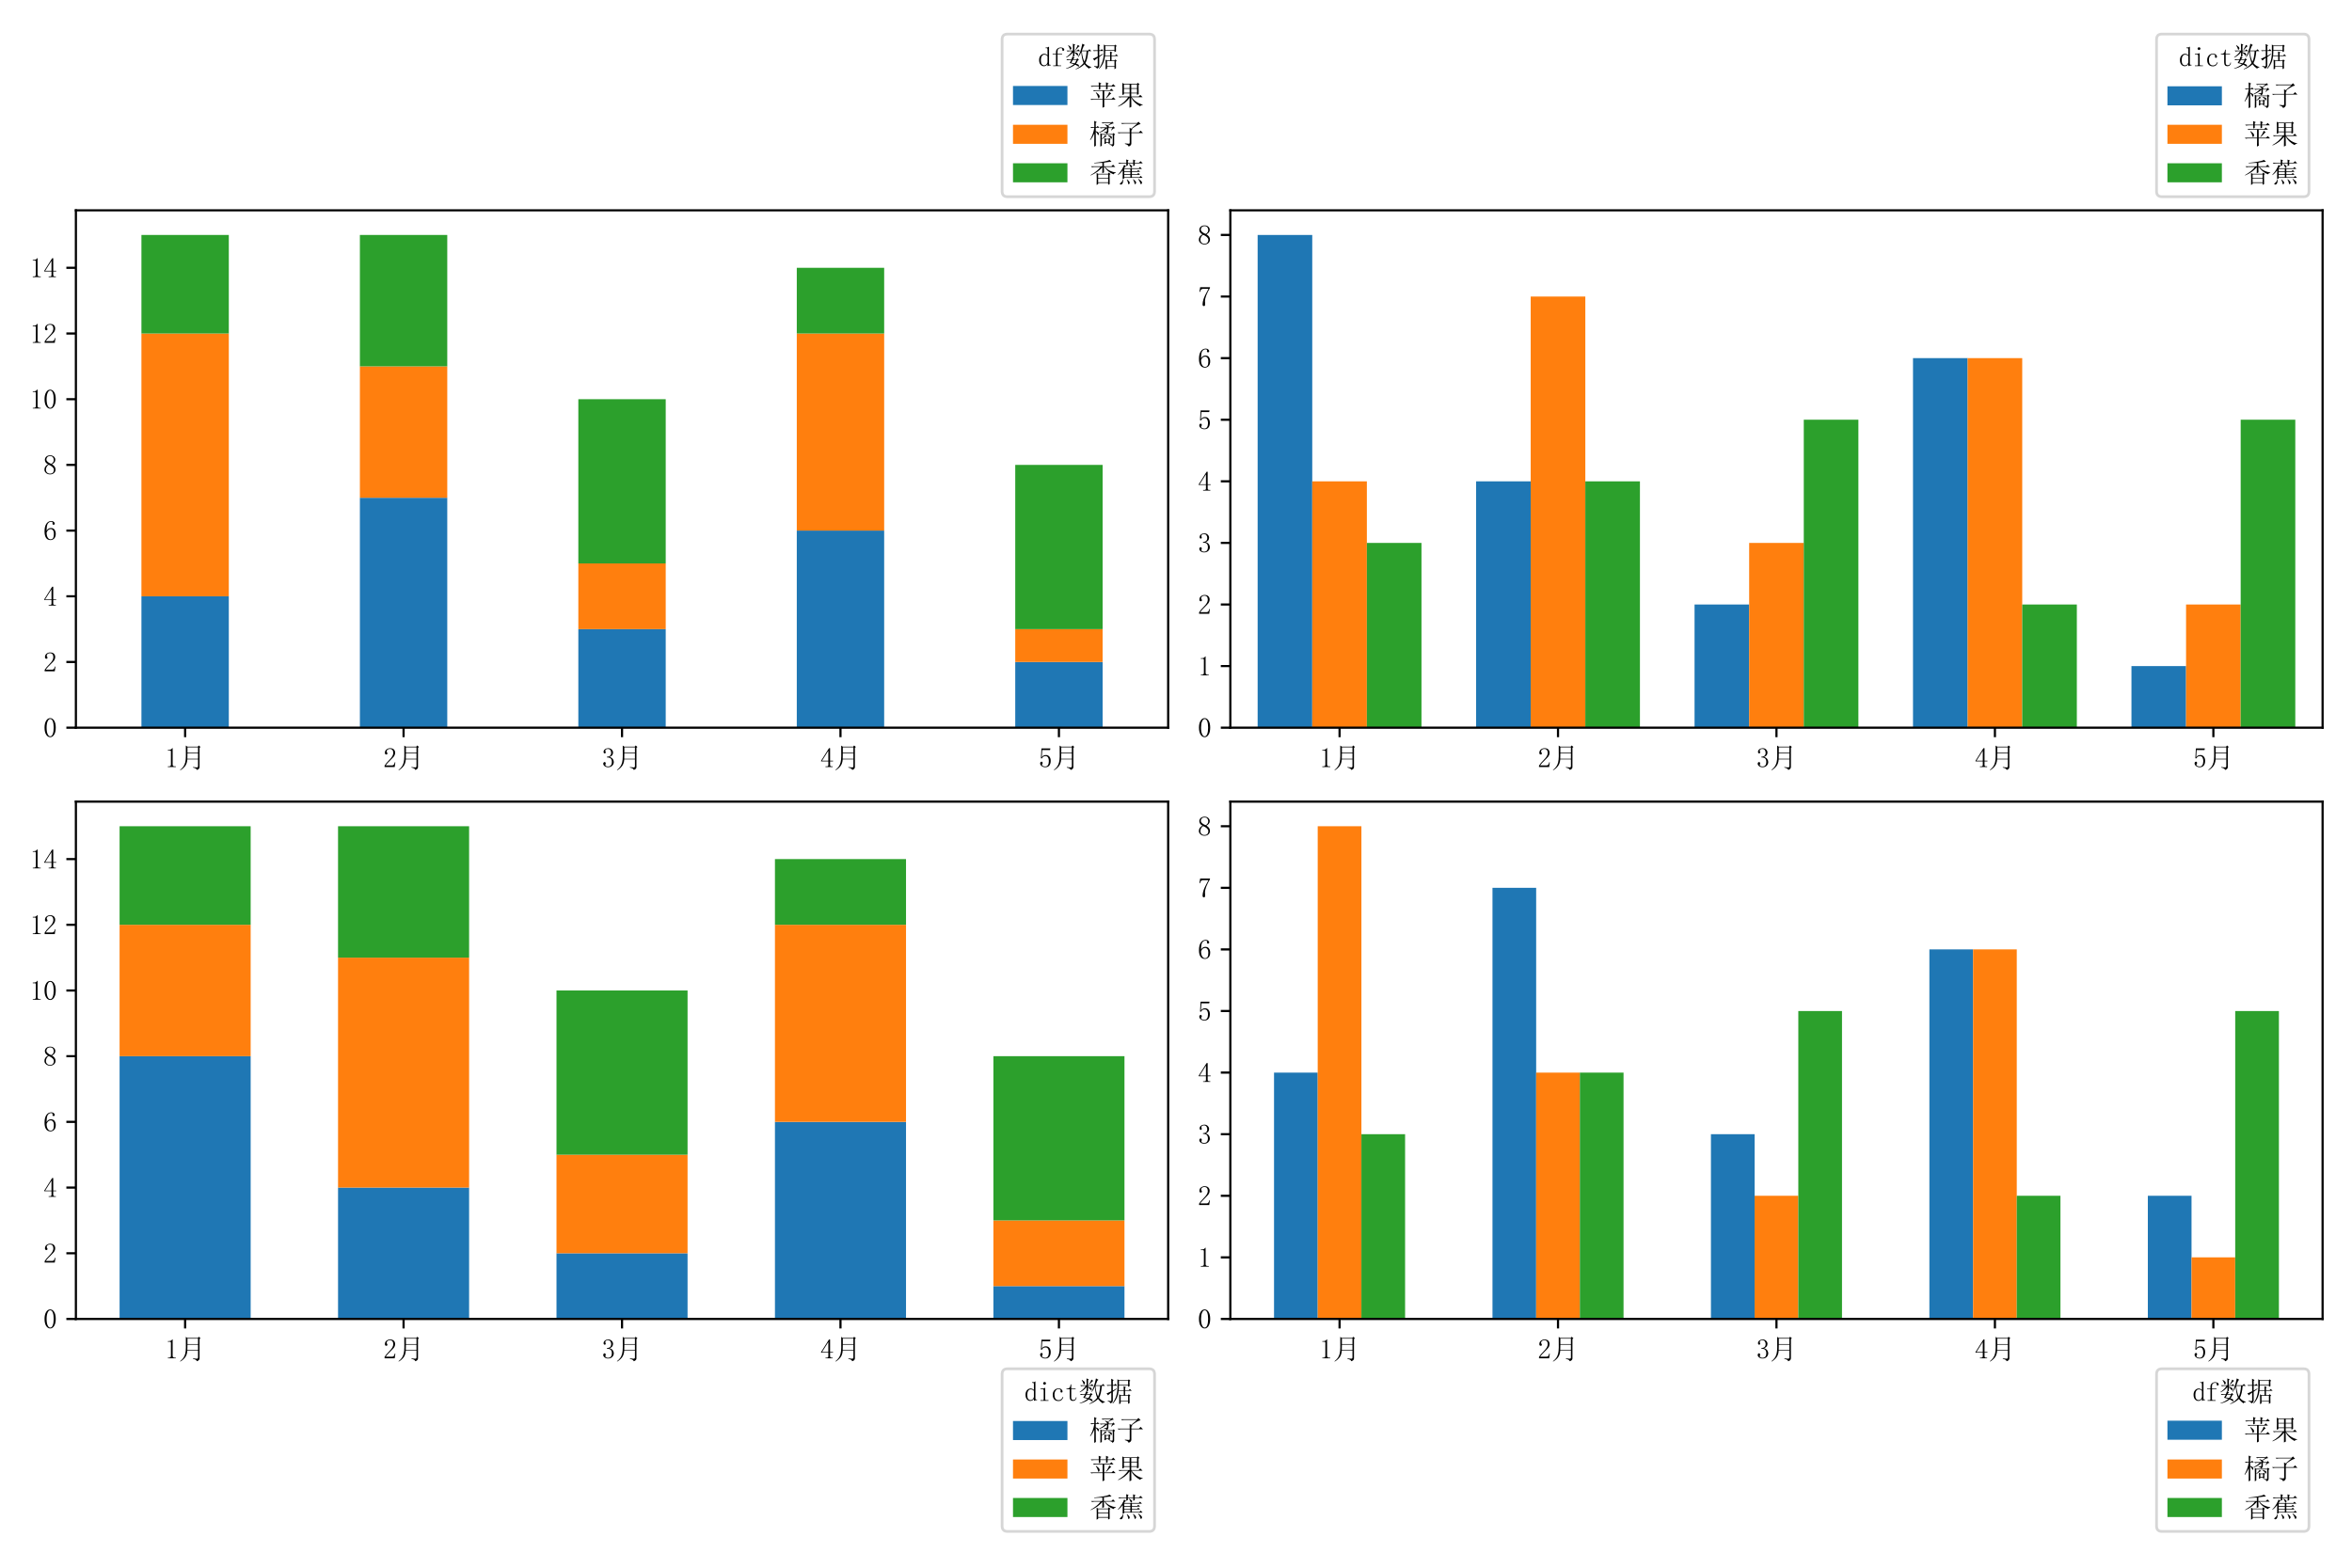 <?xml version="1.0" encoding="utf-8" standalone="no"?>
<!DOCTYPE svg PUBLIC "-//W3C//DTD SVG 1.1//EN"
  "http://www.w3.org/Graphics/SVG/1.1/DTD/svg11.dtd">
<svg xmlns:xlink="http://www.w3.org/1999/xlink" width="864pt" height="576pt" viewBox="0 0 864 576" xmlns="http://www.w3.org/2000/svg" version="1.1">
 <defs>
  <style type="text/css">*{stroke-linejoin: round; stroke-linecap: butt}</style>
 </defs>
 <g id="figure_1">
  <g id="patch_1">
   <path d="M 0 576 
L 864 576 
L 864 0 
L 0 0 
z
" style="fill: #ffffff"/>
  </g>
  <g id="axes_1">
   <g id="patch_2">
    <path d="M 27.88 267.364 
L 429.12 267.364 
L 429.12 77.275 
L 27.88 77.275 
z
" style="fill: #ffffff"/>
   </g>
   <g id="patch_3">
    <path d="M 51.954 267.364 
L 84.054 267.364 
L 84.054 219.087 
L 51.954 219.087 
z
" clip-path="url(#p06cb78842b)" style="fill: #1f77b4"/>
   </g>
   <g id="patch_4">
    <path d="M 132.202 267.364 
L 164.302 267.364 
L 164.302 182.88 
L 132.202 182.88 
z
" clip-path="url(#p06cb78842b)" style="fill: #1f77b4"/>
   </g>
   <g id="patch_5">
    <path d="M 212.45 267.364 
L 244.55 267.364 
L 244.55 231.157 
L 212.45 231.157 
z
" clip-path="url(#p06cb78842b)" style="fill: #1f77b4"/>
   </g>
   <g id="patch_6">
    <path d="M 292.698 267.364 
L 324.798 267.364 
L 324.798 194.949 
L 292.698 194.949 
z
" clip-path="url(#p06cb78842b)" style="fill: #1f77b4"/>
   </g>
   <g id="patch_7">
    <path d="M 372.946 267.364 
L 405.046 267.364 
L 405.046 243.226 
L 372.946 243.226 
z
" clip-path="url(#p06cb78842b)" style="fill: #1f77b4"/>
   </g>
   <g id="patch_8">
    <path d="M 51.954 219.087 
L 84.054 219.087 
L 84.054 122.534 
L 51.954 122.534 
z
" clip-path="url(#p06cb78842b)" style="fill: #ff7f0e"/>
   </g>
   <g id="patch_9">
    <path d="M 132.202 182.88 
L 164.302 182.88 
L 164.302 134.603 
L 132.202 134.603 
z
" clip-path="url(#p06cb78842b)" style="fill: #ff7f0e"/>
   </g>
   <g id="patch_10">
    <path d="M 212.45 231.157 
L 244.55 231.157 
L 244.55 207.018 
L 212.45 207.018 
z
" clip-path="url(#p06cb78842b)" style="fill: #ff7f0e"/>
   </g>
   <g id="patch_11">
    <path d="M 292.698 194.949 
L 324.798 194.949 
L 324.798 122.534 
L 292.698 122.534 
z
" clip-path="url(#p06cb78842b)" style="fill: #ff7f0e"/>
   </g>
   <g id="patch_12">
    <path d="M 372.946 243.226 
L 405.046 243.226 
L 405.046 231.157 
L 372.946 231.157 
z
" clip-path="url(#p06cb78842b)" style="fill: #ff7f0e"/>
   </g>
   <g id="patch_13">
    <path d="M 51.954 122.534 
L 84.054 122.534 
L 84.054 86.327 
L 51.954 86.327 
z
" clip-path="url(#p06cb78842b)" style="fill: #2ca02c"/>
   </g>
   <g id="patch_14">
    <path d="M 132.202 134.603 
L 164.302 134.603 
L 164.302 86.327 
L 132.202 86.327 
z
" clip-path="url(#p06cb78842b)" style="fill: #2ca02c"/>
   </g>
   <g id="patch_15">
    <path d="M 212.45 207.018 
L 244.55 207.018 
L 244.55 146.673 
L 212.45 146.673 
z
" clip-path="url(#p06cb78842b)" style="fill: #2ca02c"/>
   </g>
   <g id="patch_16">
    <path d="M 292.698 122.534 
L 324.798 122.534 
L 324.798 98.396 
L 292.698 98.396 
z
" clip-path="url(#p06cb78842b)" style="fill: #2ca02c"/>
   </g>
   <g id="patch_17">
    <path d="M 372.946 231.157 
L 405.046 231.157 
L 405.046 170.811 
L 372.946 170.811 
z
" clip-path="url(#p06cb78842b)" style="fill: #2ca02c"/>
   </g>
   <g id="matplotlib.axis_1">
    <g id="xtick_1">
     <g id="line2d_1">
      <defs>
       <path id="m2b1b800d7d" d="M 0 0 
L 0 3.5 
" style="stroke: #000000; stroke-width: 0.8"/>
      </defs>
      <g>
       <use xlink:href="#m2b1b800d7d" x="68.004" y="267.364" style="stroke: #000000; stroke-width: 0.8"/>
      </g>
     </g>
     <g id="text_1">
      <!-- 1月 -->
      <g transform="translate(60.504 281.981) scale(0.1 -0.1)">
       <defs>
        <path id="SimSun-31" d="M 1825 4450 
L 1825 650 
Q 1825 450 1950 350 
Q 2075 250 2300 250 
L 2550 250 
L 2550 100 
L 725 100 
L 725 250 
L 950 250 
Q 1200 250 1312 350 
Q 1425 450 1425 650 
L 1425 3675 
Q 1425 3775 1362 3837 
Q 1300 3900 1175 3900 
L 725 3900 
L 725 4050 
L 950 4050 
Q 1250 4050 1437 4150 
Q 1625 4250 1725 4450 
L 1825 4450 
z
" transform="scale(0.016)"/>
        <path id="SimSun-6708" d="M 2100 4625 
L 2100 3375 
L 4525 3375 
L 4525 4625 
L 2100 4625 
z
M 2100 3225 
Q 2100 2650 2075 2000 
L 4525 2000 
L 4525 3225 
L 2100 3225 
z
M 3375 100 
Q 4050 0 4287 12 
Q 4525 25 4525 325 
L 4525 1850 
L 2075 1850 
Q 2000 850 1537 275 
Q 1075 -300 450 -650 
L 400 -575 
Q 900 -175 1175 225 
Q 1450 625 1587 1162 
Q 1725 1700 1737 2562 
Q 1750 3425 1725 5025 
L 2100 4775 
L 4475 4775 
L 4700 5050 
L 5100 4700 
L 4875 4525 
L 4875 75 
Q 4875 -375 4250 -575 
Q 4225 -225 3375 -25 
L 3375 100 
z
" transform="scale(0.016)"/>
       </defs>
       <use xlink:href="#SimSun-31"/>
       <use xlink:href="#SimSun-6708" x="50"/>
      </g>
     </g>
    </g>
    <g id="xtick_2">
     <g id="line2d_2">
      <g>
       <use xlink:href="#m2b1b800d7d" x="148.252" y="267.364" style="stroke: #000000; stroke-width: 0.8"/>
      </g>
     </g>
     <g id="text_2">
      <!-- 2月 -->
      <g transform="translate(140.752 281.981) scale(0.1 -0.1)">
       <defs>
        <path id="SimSun-32" d="M 2325 3325 
Q 2325 3775 2125 4012 
Q 1925 4250 1525 4250 
Q 1225 4250 1012 4087 
Q 800 3925 800 3675 
Q 800 3525 900 3425 
Q 975 3325 975 3225 
Q 975 3100 912 3037 
Q 850 2975 725 2975 
Q 575 2975 487 3062 
Q 400 3150 400 3350 
Q 400 3875 775 4150 
Q 1150 4425 1575 4425 
Q 2175 4425 2462 4125 
Q 2750 3825 2750 3375 
Q 2750 3075 2612 2775 
Q 2475 2475 2175 2200 
Q 1450 1500 1062 1062 
Q 675 625 600 475 
L 2075 475 
Q 2300 475 2450 650 
Q 2600 825 2650 1175 
L 2800 1175 
L 2650 100 
L 325 100 
L 325 425 
Q 450 650 737 1000 
Q 1025 1350 1500 1825 
Q 1925 2250 2125 2625 
Q 2325 3000 2325 3325 
z
" transform="scale(0.016)"/>
       </defs>
       <use xlink:href="#SimSun-32"/>
       <use xlink:href="#SimSun-6708" x="50"/>
      </g>
     </g>
    </g>
    <g id="xtick_3">
     <g id="line2d_3">
      <g>
       <use xlink:href="#m2b1b800d7d" x="228.5" y="267.364" style="stroke: #000000; stroke-width: 0.8"/>
      </g>
     </g>
     <g id="text_3">
      <!-- 3月 -->
      <g transform="translate(221 281.981) scale(0.1 -0.1)">
       <defs>
        <path id="SimSun-33" d="M 2800 1250 
Q 2800 775 2450 412 
Q 2100 50 1475 50 
Q 1025 50 700 300 
Q 375 550 375 875 
Q 375 1025 475 1137 
Q 575 1250 675 1250 
Q 825 1250 887 1137 
Q 950 1025 950 950 
Q 950 825 900 750 
Q 850 650 850 575 
Q 850 425 1037 325 
Q 1225 225 1450 225 
Q 1900 225 2125 487 
Q 2350 750 2350 1300 
Q 2350 1750 2112 2025 
Q 1875 2300 1225 2300 
L 1225 2475 
Q 1725 2475 1962 2712 
Q 2200 2950 2200 3375 
Q 2200 3725 2012 3987 
Q 1825 4250 1425 4250 
Q 1250 4250 1050 4162 
Q 850 4075 850 3875 
Q 850 3675 900 3625 
Q 950 3575 950 3500 
Q 950 3375 900 3300 
Q 850 3225 725 3225 
Q 625 3225 537 3300 
Q 450 3375 450 3575 
Q 450 3950 775 4187 
Q 1100 4425 1525 4425 
Q 2025 4425 2325 4112 
Q 2625 3800 2625 3450 
Q 2625 3075 2437 2812 
Q 2250 2550 1850 2425 
Q 2400 2225 2600 1900 
Q 2800 1575 2800 1250 
z
" transform="scale(0.016)"/>
       </defs>
       <use xlink:href="#SimSun-33"/>
       <use xlink:href="#SimSun-6708" x="50"/>
      </g>
     </g>
    </g>
    <g id="xtick_4">
     <g id="line2d_4">
      <g>
       <use xlink:href="#m2b1b800d7d" x="308.748" y="267.364" style="stroke: #000000; stroke-width: 0.8"/>
      </g>
     </g>
     <g id="text_4">
      <!-- 4月 -->
      <g transform="translate(301.248 281.981) scale(0.1 -0.1)">
       <defs>
        <path id="SimSun-34" d="M 2300 575 
Q 2300 400 2400 325 
Q 2500 250 2675 250 
L 2900 250 
L 2900 100 
L 1250 100 
L 1250 250 
L 1525 250 
Q 1725 250 1812 325 
Q 1900 400 1900 575 
L 1900 1400 
L 225 1400 
L 225 1525 
L 2050 4425 
L 2300 4425 
L 2300 1550 
L 2975 1550 
L 2975 1400 
L 2300 1400 
L 2300 575 
z
M 1875 3800 
L 450 1550 
L 1900 1550 
L 1900 3800 
L 1875 3800 
z
" transform="scale(0.016)"/>
       </defs>
       <use xlink:href="#SimSun-34"/>
       <use xlink:href="#SimSun-6708" x="50"/>
      </g>
     </g>
    </g>
    <g id="xtick_5">
     <g id="line2d_5">
      <g>
       <use xlink:href="#m2b1b800d7d" x="388.996" y="267.364" style="stroke: #000000; stroke-width: 0.8"/>
      </g>
     </g>
     <g id="text_5">
      <!-- 5月 -->
      <g transform="translate(381.496 281.981) scale(0.1 -0.1)">
       <defs>
        <path id="SimSun-35" d="M 1725 2850 
Q 2200 2850 2500 2487 
Q 2800 2125 2800 1525 
Q 2800 850 2487 450 
Q 2175 50 1525 50 
Q 1075 50 725 312 
Q 375 575 375 950 
Q 375 1100 462 1212 
Q 550 1325 700 1325 
Q 850 1325 900 1225 
Q 950 1125 950 1050 
Q 950 900 875 825 
Q 800 725 800 625 
Q 800 425 1037 325 
Q 1275 225 1550 225 
Q 1950 225 2162 550 
Q 2375 875 2375 1475 
Q 2375 1975 2187 2287 
Q 2000 2600 1625 2600 
Q 1350 2600 1150 2500 
Q 950 2400 775 2075 
L 550 2100 
L 675 4375 
L 2725 4375 
L 2650 4000 
L 850 4000 
L 750 2350 
Q 1000 2700 1237 2775 
Q 1475 2850 1725 2850 
z
" transform="scale(0.016)"/>
       </defs>
       <use xlink:href="#SimSun-35"/>
       <use xlink:href="#SimSun-6708" x="50"/>
      </g>
     </g>
    </g>
   </g>
   <g id="matplotlib.axis_2">
    <g id="ytick_1">
     <g id="line2d_6">
      <defs>
       <path id="m5adfe7139f" d="M 0 0 
L -3.5 0 
" style="stroke: #000000; stroke-width: 0.8"/>
      </defs>
      <g>
       <use xlink:href="#m5adfe7139f" x="27.88" y="267.364" style="stroke: #000000; stroke-width: 0.8"/>
      </g>
     </g>
     <g id="text_6">
      <!-- 0 -->
      <g transform="translate(15.88 270.938) scale(0.1 -0.1)">
       <defs>
        <path id="SimSun-30" d="M 1600 4225 
Q 1250 4225 1012 3687 
Q 775 3150 775 2250 
Q 775 1300 1012 775 
Q 1250 250 1600 250 
Q 1975 250 2187 775 
Q 2400 1300 2400 2250 
Q 2400 3150 2200 3687 
Q 2000 4225 1600 4225 
z
M 1600 50 
Q 1050 50 675 625 
Q 300 1200 300 2250 
Q 300 3225 662 3825 
Q 1025 4425 1600 4425 
Q 2150 4425 2512 3850 
Q 2875 3275 2875 2250 
Q 2875 1225 2512 637 
Q 2150 50 1600 50 
z
" transform="scale(0.016)"/>
       </defs>
       <use xlink:href="#SimSun-30"/>
      </g>
     </g>
    </g>
    <g id="ytick_2">
     <g id="line2d_7">
      <g>
       <use xlink:href="#m5adfe7139f" x="27.88" y="243.226" style="stroke: #000000; stroke-width: 0.8"/>
      </g>
     </g>
     <g id="text_7">
      <!-- 2 -->
      <g transform="translate(15.88 246.8) scale(0.1 -0.1)">
       <use xlink:href="#SimSun-32"/>
      </g>
     </g>
    </g>
    <g id="ytick_3">
     <g id="line2d_8">
      <g>
       <use xlink:href="#m5adfe7139f" x="27.88" y="219.087" style="stroke: #000000; stroke-width: 0.8"/>
      </g>
     </g>
     <g id="text_8">
      <!-- 4 -->
      <g transform="translate(15.88 222.662) scale(0.1 -0.1)">
       <use xlink:href="#SimSun-34"/>
      </g>
     </g>
    </g>
    <g id="ytick_4">
     <g id="line2d_9">
      <g>
       <use xlink:href="#m5adfe7139f" x="27.88" y="194.949" style="stroke: #000000; stroke-width: 0.8"/>
      </g>
     </g>
     <g id="text_9">
      <!-- 6 -->
      <g transform="translate(15.88 198.523) scale(0.1 -0.1)">
       <defs>
        <path id="SimSun-36" d="M 775 1800 
Q 775 1050 1037 637 
Q 1300 225 1675 225 
Q 2050 225 2250 500 
Q 2450 775 2450 1525 
Q 2450 2025 2237 2300 
Q 2025 2575 1725 2575 
Q 1450 2575 1212 2412 
Q 975 2250 775 1800 
z
M 1750 2825 
Q 2350 2825 2612 2425 
Q 2875 2025 2875 1525 
Q 2875 775 2512 412 
Q 2150 50 1675 50 
Q 1000 50 650 562 
Q 300 1075 300 2050 
Q 300 3200 725 3812 
Q 1150 4425 1875 4425 
Q 2225 4425 2437 4225 
Q 2650 4025 2650 3875 
Q 2650 3725 2587 3650 
Q 2525 3575 2375 3575 
Q 2250 3575 2187 3637 
Q 2125 3700 2125 3825 
Q 2125 3875 2150 3925 
Q 2150 3975 2150 4025 
Q 2150 4125 2075 4187 
Q 2000 4250 1800 4250 
Q 1375 4250 1075 3862 
Q 775 3475 775 2175 
Q 925 2500 1187 2662 
Q 1450 2825 1750 2825 
z
" transform="scale(0.016)"/>
       </defs>
       <use xlink:href="#SimSun-36"/>
      </g>
     </g>
    </g>
    <g id="ytick_5">
     <g id="line2d_10">
      <g>
       <use xlink:href="#m5adfe7139f" x="27.88" y="170.811" style="stroke: #000000; stroke-width: 0.8"/>
      </g>
     </g>
     <g id="text_10">
      <!-- 8 -->
      <g transform="translate(15.88 174.385) scale(0.1 -0.1)">
       <defs>
        <path id="SimSun-38" d="M 625 1125 
Q 625 725 887 475 
Q 1150 225 1550 225 
Q 2025 225 2237 475 
Q 2450 725 2450 1100 
Q 2450 1425 2150 1725 
Q 1850 2025 1250 2275 
Q 950 2075 787 1775 
Q 625 1475 625 1125 
z
M 2825 1175 
Q 2825 700 2475 375 
Q 2125 50 1550 50 
Q 1025 50 650 375 
Q 275 700 275 1125 
Q 275 1550 487 1850 
Q 700 2150 1100 2375 
Q 750 2550 562 2812 
Q 375 3075 375 3400 
Q 375 3825 700 4125 
Q 1025 4425 1600 4425 
Q 2125 4425 2450 4125 
Q 2775 3825 2775 3400 
Q 2775 3100 2587 2837 
Q 2400 2575 2000 2375 
Q 2425 2125 2625 1825 
Q 2825 1525 2825 1175 
z
M 2425 3375 
Q 2425 3725 2225 3987 
Q 2025 4250 1600 4250 
Q 1125 4250 925 4000 
Q 725 3750 725 3475 
Q 725 3200 1012 2937 
Q 1300 2675 1825 2475 
Q 2125 2625 2275 2850 
Q 2425 3075 2425 3375 
z
" transform="scale(0.016)"/>
       </defs>
       <use xlink:href="#SimSun-38"/>
      </g>
     </g>
    </g>
    <g id="ytick_6">
     <g id="line2d_11">
      <g>
       <use xlink:href="#m5adfe7139f" x="27.88" y="146.673" style="stroke: #000000; stroke-width: 0.8"/>
      </g>
     </g>
     <g id="text_11">
      <!-- 10 -->
      <g transform="translate(10.88 150.247) scale(0.1 -0.1)">
       <use xlink:href="#SimSun-31"/>
       <use xlink:href="#SimSun-30" x="50"/>
      </g>
     </g>
    </g>
    <g id="ytick_7">
     <g id="line2d_12">
      <g>
       <use xlink:href="#m5adfe7139f" x="27.88" y="122.534" style="stroke: #000000; stroke-width: 0.8"/>
      </g>
     </g>
     <g id="text_12">
      <!-- 12 -->
      <g transform="translate(10.88 126.109) scale(0.1 -0.1)">
       <use xlink:href="#SimSun-31"/>
       <use xlink:href="#SimSun-32" x="50"/>
      </g>
     </g>
    </g>
    <g id="ytick_8">
     <g id="line2d_13">
      <g>
       <use xlink:href="#m5adfe7139f" x="27.88" y="98.396" style="stroke: #000000; stroke-width: 0.8"/>
      </g>
     </g>
     <g id="text_13">
      <!-- 14 -->
      <g transform="translate(10.88 101.97) scale(0.1 -0.1)">
       <use xlink:href="#SimSun-31"/>
       <use xlink:href="#SimSun-34" x="50"/>
      </g>
     </g>
    </g>
   </g>
   <g id="patch_18">
    <path d="M 27.88 267.364 
L 27.88 77.275 
" style="fill: none; stroke: #000000; stroke-width: 0.8; stroke-linejoin: miter; stroke-linecap: square"/>
   </g>
   <g id="patch_19">
    <path d="M 429.12 267.364 
L 429.12 77.275 
" style="fill: none; stroke: #000000; stroke-width: 0.8; stroke-linejoin: miter; stroke-linecap: square"/>
   </g>
   <g id="patch_20">
    <path d="M 27.88 267.364 
L 429.12 267.364 
" style="fill: none; stroke: #000000; stroke-width: 0.8; stroke-linejoin: miter; stroke-linecap: square"/>
   </g>
   <g id="patch_21">
    <path d="M 27.88 77.275 
L 429.12 77.275 
" style="fill: none; stroke: #000000; stroke-width: 0.8; stroke-linejoin: miter; stroke-linecap: square"/>
   </g>
   <g id="legend_1">
    <g id="patch_22">
     <path d="M 370.12 72.275 
L 422.12 72.275 
Q 424.12 72.275 424.12 70.275 
L 424.12 14.517 
Q 424.12 12.517 422.12 12.517 
L 370.12 12.517 
Q 368.12 12.517 368.12 14.517 
L 368.12 70.275 
Q 368.12 72.275 370.12 72.275 
z
" style="fill: #ffffff; opacity: 0.8; stroke: #cccccc; stroke-linejoin: miter"/>
    </g>
    <g id="text_14">
     <!-- df数据 -->
     <g transform="translate(381.12 24.447) scale(0.1 -0.1)">
      <defs>
       <path id="SimSun-64" d="M 2300 2350 
Q 2175 2550 1975 2637 
Q 1775 2725 1575 2725 
Q 1200 2725 987 2375 
Q 775 2025 775 1450 
Q 775 850 975 562 
Q 1175 275 1550 275 
Q 1825 275 2012 450 
Q 2200 625 2300 975 
L 2300 2350 
z
M 1475 75 
Q 1025 75 700 437 
Q 375 800 375 1500 
Q 375 2150 725 2537 
Q 1075 2925 1550 2925 
Q 1750 2925 1962 2837 
Q 2175 2750 2300 2575 
L 2300 3925 
Q 2300 4075 2250 4150 
Q 2200 4225 2075 4225 
L 1875 4225 
L 1875 4375 
L 2150 4375 
Q 2275 4375 2400 4425 
Q 2525 4475 2650 4575 
L 2650 625 
Q 2650 500 2700 450 
Q 2750 400 2850 400 
L 3025 400 
L 3025 250 
L 2875 250 
Q 2775 250 2637 212 
Q 2500 175 2350 100 
L 2300 100 
L 2300 575 
Q 2175 350 1962 212 
Q 1750 75 1475 75 
z
" transform="scale(0.016)"/>
       <path id="SimSun-66" d="M 1125 3325 
Q 1125 3850 1450 4112 
Q 1775 4375 2175 4375 
Q 2600 4375 2812 4225 
Q 3025 4075 3025 3875 
Q 3025 3775 2975 3700 
Q 2925 3625 2775 3625 
Q 2675 3625 2612 3675 
Q 2550 3725 2550 3850 
Q 2550 3875 2575 3925 
Q 2575 3975 2575 4000 
Q 2575 4100 2500 4162 
Q 2425 4225 2150 4225 
Q 1850 4225 1662 4037 
Q 1475 3850 1475 3400 
L 1475 2900 
L 2525 2900 
L 2525 2750 
L 1475 2750 
L 1475 450 
Q 1475 350 1537 300 
Q 1600 250 1700 250 
L 2300 250 
L 2300 100 
L 475 100 
L 475 250 
L 900 250 
Q 1025 250 1075 300 
Q 1125 350 1125 450 
L 1125 2750 
L 350 2750 
L 350 2900 
L 1125 2900 
L 1125 3325 
z
" transform="scale(0.016)"/>
       <path id="SimSun-6570" d="M 1875 1525 
Q 1675 1200 1500 900 
Q 1825 825 2275 725 
Q 2500 975 2725 1525 
L 1875 1525 
z
M 850 4900 
Q 1325 4600 1425 4450 
Q 1525 4300 1525 4225 
Q 1525 4100 1437 3975 
Q 1350 3850 1300 3850 
Q 1225 3850 1150 4100 
Q 1050 4450 775 4850 
L 850 4900 
z
M 3000 4975 
L 3450 4675 
Q 3250 4625 3100 4425 
Q 2925 4225 2525 3825 
L 2450 3875 
Q 2925 4625 3000 4975 
z
M 1875 5250 
L 2425 5000 
L 2225 4825 
L 2225 3675 
L 2850 3675 
L 3125 3950 
L 3550 3525 
L 2225 3525 
L 2225 3300 
Q 2800 3175 2937 3062 
Q 3075 2950 3075 2775 
Q 3075 2700 3050 2587 
Q 3025 2475 2975 2475 
Q 2925 2475 2800 2650 
Q 2600 2925 2225 3175 
L 2225 2400 
L 1925 2200 
L 2275 2050 
Q 2150 2000 1950 1675 
L 2725 1675 
L 2900 1900 
L 3275 1575 
L 3050 1450 
Q 2800 875 2600 650 
Q 3000 550 3137 437 
Q 3275 325 3275 150 
Q 3275 -25 3200 -25 
Q 3125 -25 3025 75 
Q 2750 275 2400 425 
Q 1525 -275 325 -500 
L 300 -425 
Q 1450 -50 2100 550 
Q 1600 725 1125 800 
Q 1225 950 1525 1525 
L 1200 1525 
Q 875 1525 600 1450 
L 375 1675 
L 1575 1675 
Q 1675 1925 1775 2275 
L 1900 2225 
L 1900 3250 
Q 1225 2475 350 2050 
L 300 2125 
Q 1225 2775 1700 3525 
L 1250 3525 
Q 925 3525 650 3450 
L 425 3675 
L 1900 3675 
Q 1900 4575 1875 5250 
z
M 3925 3525 
Q 4050 2075 4525 1100 
Q 4925 1950 5025 3525 
L 3925 3525 
z
M 4050 5250 
L 4625 4925 
Q 4425 4850 4325 4625 
Q 4225 4400 3950 3675 
L 5375 3675 
L 5675 3975 
L 6125 3525 
L 5400 3525 
Q 5250 1675 4750 775 
Q 5325 75 6100 -100 
L 6100 -200 
Q 5625 -275 5600 -500 
Q 4950 -50 4525 525 
Q 3700 -275 2550 -650 
L 2500 -575 
Q 3650 -50 4325 800 
Q 3850 1975 3825 3375 
Q 3575 2725 3100 2150 
L 3025 2200 
Q 3625 3200 4050 5250 
z
" transform="scale(0.016)"/>
       <path id="SimSun-636e" d="M 3125 -650 
Q 3150 -100 3150 512 
Q 3150 1125 3125 1600 
L 3475 1400 
L 4175 1400 
L 4175 2400 
L 3000 2400 
Q 2825 625 1675 -525 
L 1600 -450 
Q 2150 275 2437 1187 
Q 2725 2100 2737 3312 
Q 2750 4525 2725 5050 
L 3100 4825 
L 5150 4825 
L 5350 5025 
L 5700 4700 
L 5500 4575 
Q 5500 3825 5525 3475 
L 5175 3325 
L 5175 3625 
L 3075 3625 
Q 3075 3150 3025 2550 
L 4175 2550 
Q 4175 3025 4150 3475 
L 4700 3225 
L 4500 3075 
L 4500 2550 
L 5325 2550 
L 5600 2825 
L 6025 2400 
L 4500 2400 
L 4500 1400 
L 5150 1400 
L 5350 1625 
L 5700 1300 
L 5500 1150 
Q 5500 150 5525 -400 
L 5175 -600 
L 5175 -75 
L 3475 -75 
L 3475 -500 
L 3125 -650 
z
M 3075 4675 
L 3075 3775 
L 5175 3775 
L 5175 4675 
L 3075 4675 
z
M 3475 1250 
L 3475 75 
L 5175 75 
L 5175 1250 
L 3475 1250 
z
M 1675 2450 
L 2500 2925 
L 2550 2825 
L 1675 2175 
L 1675 150 
Q 1650 -300 1125 -500 
Q 1175 -250 500 25 
L 500 125 
Q 1050 25 1187 37 
Q 1325 50 1325 225 
L 1325 2000 
Q 625 1500 600 1350 
L 225 1800 
Q 375 1825 1325 2300 
L 1325 3575 
L 750 3575 
L 450 3525 
L 250 3725 
L 1325 3725 
Q 1325 4750 1300 5175 
L 1875 4875 
L 1675 4700 
L 1675 3725 
L 1950 3725 
L 2275 4000 
L 2650 3575 
L 1675 3575 
L 1675 2450 
z
" transform="scale(0.016)"/>
      </defs>
      <use xlink:href="#SimSun-64"/>
      <use xlink:href="#SimSun-66" x="50"/>
      <use xlink:href="#SimSun-6570" x="100"/>
      <use xlink:href="#SimSun-636e" x="200"/>
     </g>
    </g>
    <g id="patch_23">
     <path d="M 372.12 38.587 
L 392.12 38.587 
L 392.12 31.587 
L 372.12 31.587 
z
" style="fill: #1f77b4"/>
    </g>
    <g id="text_15">
     <!-- 苹果 -->
     <g transform="translate(400.12 38.587) scale(0.1 -0.1)">
      <defs>
       <path id="SimSun-82f9" d="M 3450 1250 
L 3450 325 
Q 3450 0 3475 -425 
L 3050 -625 
Q 3075 -100 3075 425 
L 3075 1250 
L 1100 1250 
Q 775 1250 500 1175 
L 275 1400 
L 3075 1400 
L 3075 3250 
L 1700 3250 
Q 1375 3250 1100 3175 
L 875 3400 
L 4725 3400 
L 5100 3750 
L 5575 3250 
L 3450 3250 
L 3450 1400 
L 5125 1400 
L 5550 1775 
L 6050 1250 
L 3450 1250 
z
M 4600 3025 
L 5075 2625 
Q 4925 2625 4675 2325 
Q 4400 2000 3900 1550 
L 3825 1625 
Q 4350 2250 4600 3025 
z
M 1500 2875 
L 1575 2925 
Q 2225 2450 2312 2262 
Q 2400 2075 2400 1975 
Q 2400 1825 2300 1675 
Q 2200 1525 2150 1525 
Q 2075 1525 2000 1875 
Q 1875 2350 1500 2875 
z
M 2200 4400 
Q 2200 4775 2175 5225 
L 2800 4950 
L 2550 4800 
L 2550 4400 
L 3875 4400 
Q 3875 4800 3850 5225 
L 4475 4925 
L 4225 4775 
L 4225 4400 
L 5125 4400 
L 5525 4800 
L 6025 4250 
L 4225 4250 
L 4225 3700 
L 3875 3550 
L 3875 4250 
L 2550 4250 
L 2550 3650 
L 2200 3525 
L 2200 4250 
L 1175 4250 
Q 850 4250 575 4175 
L 350 4400 
L 2200 4400 
z
" transform="scale(0.016)"/>
       <path id="SimSun-679c" d="M 1725 4725 
L 1725 3875 
L 3025 3875 
L 3025 4725 
L 1725 4725 
z
M 3400 4725 
L 3400 3875 
L 4725 3875 
L 4725 4725 
L 3400 4725 
z
M 1725 3725 
L 1725 2825 
L 3025 2825 
L 3025 3725 
L 1725 3725 
z
M 3400 3725 
L 3400 2825 
L 4725 2825 
L 4725 3725 
L 3400 3725 
z
M 1350 2300 
Q 1375 3000 1375 3700 
Q 1375 4400 1350 5075 
L 1725 4875 
L 4700 4875 
L 4925 5100 
L 5300 4750 
L 5075 4600 
Q 5075 2850 5100 2500 
L 4725 2325 
L 4725 2675 
L 3400 2675 
L 3400 1950 
L 5100 1950 
L 5475 2325 
L 6000 1800 
L 3450 1800 
Q 4500 450 6025 100 
L 6025 0 
Q 5550 -25 5450 -300 
Q 3950 525 3400 1700 
Q 3400 -50 3425 -425 
L 3000 -625 
Q 3025 350 3025 1650 
Q 2100 325 400 -375 
L 375 -275 
Q 1850 550 2700 1800 
L 1300 1800 
Q 975 1800 700 1725 
L 475 1950 
L 3025 1950 
L 3025 2675 
L 1725 2675 
L 1725 2450 
L 1350 2300 
z
" transform="scale(0.016)"/>
      </defs>
      <use xlink:href="#SimSun-82f9"/>
      <use xlink:href="#SimSun-679c" x="100"/>
     </g>
    </g>
    <g id="patch_24">
     <path d="M 372.12 52.845 
L 392.12 52.845 
L 392.12 45.845 
L 372.12 45.845 
z
" style="fill: #ff7f0e"/>
    </g>
    <g id="text_16">
     <!-- 橘子 -->
     <g transform="translate(400.12 52.845) scale(0.1 -0.1)">
      <defs>
       <path id="SimSun-6a58" d="M 2550 -625 
Q 2575 -175 2575 937 
Q 2575 2050 2550 2450 
L 2900 2250 
L 5375 2250 
L 5575 2475 
L 5950 2150 
L 5725 2000 
L 5725 -75 
Q 5750 -475 5275 -625 
Q 5300 -350 4650 -200 
L 4650 -100 
Q 5150 -150 5275 -137 
Q 5400 -125 5400 150 
L 5400 2100 
L 2900 2100 
L 2900 -450 
L 2550 -625 
z
M 4375 1975 
Q 5000 1800 5100 1700 
Q 5200 1600 5200 1475 
Q 5200 1375 5162 1250 
Q 5125 1125 5100 1125 
Q 5050 1125 4925 1325 
Q 4750 1600 4325 1900 
L 4375 1975 
z
M 3800 1650 
Q 3400 1325 3000 1075 
L 2925 1125 
Q 3450 1600 3650 2000 
L 4050 1700 
L 3800 1650 
z
M 3500 -50 
Q 3525 125 3525 637 
Q 3525 1150 3500 1300 
L 3825 1150 
L 4425 1150 
L 4625 1325 
L 4925 1050 
L 4750 925 
Q 4750 400 4775 100 
L 4450 -25 
L 4450 200 
L 3825 200 
L 3825 50 
L 3500 -50 
z
M 3825 1000 
L 3825 350 
L 4450 350 
L 4450 1000 
L 3825 1000 
z
M 5025 3125 
L 5300 3625 
L 4400 3625 
L 4400 2850 
Q 4400 2450 3975 2300 
Q 3950 2600 3400 2700 
L 3400 2800 
Q 3675 2775 3875 2775 
Q 4075 2775 4075 3000 
L 4075 3575 
Q 3300 2850 2275 2525 
L 2250 2600 
Q 3250 3125 3675 3625 
L 3250 3625 
Q 2925 3625 2650 3550 
L 2425 3775 
L 4125 3775 
Q 4100 3950 3962 4100 
Q 3825 4250 3600 4400 
L 3650 4475 
Q 4100 4325 4275 4225 
L 4975 4750 
L 3675 4750 
Q 3350 4750 3075 4675 
L 2850 4900 
L 5050 4900 
L 5275 5100 
L 5650 4700 
Q 5275 4725 4350 4150 
Q 4525 4025 4525 3925 
Q 4525 3850 4425 3775 
L 5300 3775 
L 5550 4025 
L 5925 3600 
Q 5575 3625 5100 3075 
L 5025 3125 
z
M 1500 2800 
Q 1500 50 1525 -450 
L 1150 -650 
Q 1175 -25 1175 2375 
Q 825 1550 275 850 
L 200 925 
Q 525 1500 787 2187 
Q 1050 2875 1175 3700 
L 1100 3700 
Q 775 3700 500 3625 
L 275 3850 
L 1175 3850 
Q 1175 4925 1150 5275 
L 1750 4975 
L 1500 4825 
L 1500 3850 
L 1700 3850 
L 1950 4100 
L 2350 3700 
L 1500 3700 
L 1500 2925 
Q 2000 2725 2112 2587 
Q 2225 2450 2225 2325 
Q 2225 2200 2162 2087 
Q 2100 1975 2075 1975 
Q 2000 1975 1925 2200 
Q 1775 2525 1500 2800 
z
" transform="scale(0.016)"/>
       <path id="SimSun-5b50" d="M 1075 4775 
L 4750 4775 
L 5075 5075 
L 5550 4525 
Q 5250 4525 4787 4262 
Q 4325 4000 3475 3400 
L 3700 3250 
L 3425 3100 
L 3425 2625 
L 5150 2625 
L 5550 3025 
L 6100 2475 
L 3425 2475 
L 3425 75 
Q 3425 -400 2775 -625 
Q 2775 -250 1950 -25 
L 1950 100 
Q 2625 25 2850 25 
Q 3075 25 3050 375 
L 3050 2475 
L 1100 2475 
Q 775 2475 500 2400 
L 275 2625 
L 3050 2625 
Q 3050 3175 3025 3700 
L 3375 3475 
L 4750 4625 
L 1900 4625 
Q 1575 4625 1300 4550 
L 1075 4775 
z
" transform="scale(0.016)"/>
      </defs>
      <use xlink:href="#SimSun-6a58"/>
      <use xlink:href="#SimSun-5b50" x="100"/>
     </g>
    </g>
    <g id="patch_25">
     <path d="M 372.12 66.986 
L 392.12 66.986 
L 392.12 59.986 
L 372.12 59.986 
z
" style="fill: #2ca02c"/>
    </g>
    <g id="text_17">
     <!-- 香蕉 -->
     <g transform="translate(400.12 66.986) scale(0.1 -0.1)">
      <defs>
       <path id="SimSun-9999" d="M 1700 2150 
L 2050 1950 
L 4300 1950 
L 4475 2225 
L 4900 1900 
L 4675 1725 
Q 4675 150 4700 -400 
L 4350 -575 
L 4350 -150 
L 2050 -150 
L 2050 -425 
L 1700 -600 
Q 1725 -275 1725 775 
Q 1725 1825 1700 2150 
z
M 2050 1800 
L 2050 975 
L 4350 975 
L 4350 1800 
L 2050 1800 
z
M 2050 825 
L 2050 0 
L 4350 0 
L 4350 825 
L 2050 825 
z
M 1150 4375 
L 1150 4475 
Q 2250 4575 3225 4737 
Q 4200 4900 4675 5150 
L 5125 4725 
Q 4850 4725 4375 4662 
Q 3900 4600 3375 4525 
L 3375 3675 
L 5100 3675 
L 5475 4050 
L 5975 3525 
L 3650 3525 
Q 4100 2975 4737 2662 
Q 5375 2350 6100 2250 
L 6100 2150 
Q 5675 2100 5600 1825 
Q 4900 2100 4350 2550 
Q 3800 3000 3525 3525 
L 3375 3525 
Q 3375 2675 3400 2275 
L 3000 2075 
Q 3025 2625 3025 3475 
Q 2075 2325 350 1575 
L 300 1650 
Q 1875 2550 2600 3525 
L 1100 3525 
Q 925 3525 650 3450 
L 425 3675 
L 3025 3675 
L 3025 4475 
Q 2100 4425 1150 4375 
z
" transform="scale(0.016)"/>
       <path id="SimSun-8549" d="M 1425 750 
Q 1450 1225 1450 2750 
Q 950 2075 375 1650 
L 325 1725 
Q 900 2350 1225 2900 
Q 1550 3450 1775 4025 
L 2250 3650 
L 2000 3575 
Q 1900 3425 1775 3225 
L 5125 3225 
L 5425 3525 
L 5850 3075 
L 3550 3075 
L 3550 2550 
L 4750 2550 
L 5025 2825 
L 5425 2400 
L 3550 2400 
L 3550 1875 
L 4750 1875 
L 5025 2150 
L 5425 1725 
L 3550 1725 
L 3550 1175 
L 5275 1175 
L 5575 1475 
L 6000 1025 
L 1800 1025 
L 1800 900 
L 1425 750 
z
M 1800 3075 
L 1800 2550 
L 3200 2550 
L 3200 3075 
L 1800 3075 
z
M 1800 2400 
L 1800 1875 
L 3200 1875 
L 3200 2400 
L 1800 2400 
z
M 1800 1725 
L 1800 1175 
L 3200 1175 
L 3200 1725 
L 1800 1725 
z
M 2875 4125 
L 2925 4200 
Q 3350 4000 3475 3850 
Q 3600 3700 3600 3625 
Q 3600 3525 3512 3412 
Q 3425 3300 3375 3300 
Q 3300 3300 3225 3525 
Q 3125 3850 2875 4125 
z
M 1475 650 
L 1575 625 
Q 1525 25 1437 -187 
Q 1350 -400 1212 -462 
Q 1075 -525 1000 -525 
Q 900 -525 837 -462 
Q 775 -400 775 -350 
Q 775 -275 900 -200 
Q 1075 -75 1225 112 
Q 1375 300 1475 650 
z
M 2375 600 
L 2450 650 
Q 2925 250 2987 112 
Q 3050 -25 3050 -100 
Q 3050 -250 2950 -362 
Q 2850 -475 2825 -475 
Q 2725 -475 2675 -175 
Q 2575 275 2375 600 
z
M 3800 650 
L 3875 700 
Q 4275 400 4400 225 
Q 4525 50 4525 -75 
Q 4525 -200 4412 -325 
Q 4300 -450 4275 -450 
Q 4175 -450 4125 -125 
Q 4025 325 3800 650 
z
M 4975 725 
L 5025 800 
Q 5650 375 5762 200 
Q 5875 25 5875 -75 
Q 5875 -200 5787 -325 
Q 5700 -450 5650 -450 
Q 5550 -450 5475 -150 
Q 5325 300 4975 725 
z
M 2250 3725 
Q 2275 4000 2275 4350 
L 1250 4350 
Q 925 4350 650 4275 
L 425 4500 
L 2275 4500 
Q 2275 4975 2250 5250 
L 2800 5050 
L 2625 4875 
L 2625 4500 
L 3850 4500 
Q 3850 4875 3825 5225 
L 4375 5000 
L 4200 4800 
L 4200 4500 
L 5150 4500 
L 5550 4850 
L 6050 4350 
L 4200 4350 
Q 4200 4150 4225 3900 
L 3850 3725 
L 3850 4350 
L 2625 4350 
L 2625 3900 
L 2250 3725 
z
" transform="scale(0.016)"/>
      </defs>
      <use xlink:href="#SimSun-9999"/>
      <use xlink:href="#SimSun-8549" x="100"/>
     </g>
    </g>
   </g>
  </g>
  <g id="axes_2">
   <g id="patch_26">
    <path d="M 451.96 267.364 
L 853.2 267.364 
L 853.2 77.275 
L 451.96 77.275 
z
" style="fill: #ffffff"/>
   </g>
   <g id="patch_27">
    <path d="M 461.991 267.364 
L 482.053 267.364 
L 482.053 86.327 
L 461.991 86.327 
z
" clip-path="url(#pe749df9750)" style="fill: #1f77b4"/>
   </g>
   <g id="patch_28">
    <path d="M 542.239 267.364 
L 562.301 267.364 
L 562.301 176.845 
L 542.239 176.845 
z
" clip-path="url(#pe749df9750)" style="fill: #1f77b4"/>
   </g>
   <g id="patch_29">
    <path d="M 622.487 267.364 
L 642.549 267.364 
L 642.549 222.105 
L 622.487 222.105 
z
" clip-path="url(#pe749df9750)" style="fill: #1f77b4"/>
   </g>
   <g id="patch_30">
    <path d="M 702.735 267.364 
L 722.797 267.364 
L 722.797 131.586 
L 702.735 131.586 
z
" clip-path="url(#pe749df9750)" style="fill: #1f77b4"/>
   </g>
   <g id="patch_31">
    <path d="M 782.983 267.364 
L 803.045 267.364 
L 803.045 244.734 
L 782.983 244.734 
z
" clip-path="url(#pe749df9750)" style="fill: #1f77b4"/>
   </g>
   <g id="patch_32">
    <path d="M 482.053 267.364 
L 502.115 267.364 
L 502.115 176.845 
L 482.053 176.845 
z
" clip-path="url(#pe749df9750)" style="fill: #ff7f0e"/>
   </g>
   <g id="patch_33">
    <path d="M 562.301 267.364 
L 582.363 267.364 
L 582.363 108.957 
L 562.301 108.957 
z
" clip-path="url(#pe749df9750)" style="fill: #ff7f0e"/>
   </g>
   <g id="patch_34">
    <path d="M 642.549 267.364 
L 662.611 267.364 
L 662.611 199.475 
L 642.549 199.475 
z
" clip-path="url(#pe749df9750)" style="fill: #ff7f0e"/>
   </g>
   <g id="patch_35">
    <path d="M 722.797 267.364 
L 742.859 267.364 
L 742.859 131.586 
L 722.797 131.586 
z
" clip-path="url(#pe749df9750)" style="fill: #ff7f0e"/>
   </g>
   <g id="patch_36">
    <path d="M 803.045 267.364 
L 823.107 267.364 
L 823.107 222.105 
L 803.045 222.105 
z
" clip-path="url(#pe749df9750)" style="fill: #ff7f0e"/>
   </g>
   <g id="patch_37">
    <path d="M 502.115 267.364 
L 522.177 267.364 
L 522.177 199.475 
L 502.115 199.475 
z
" clip-path="url(#pe749df9750)" style="fill: #2ca02c"/>
   </g>
   <g id="patch_38">
    <path d="M 582.363 267.364 
L 602.425 267.364 
L 602.425 176.845 
L 582.363 176.845 
z
" clip-path="url(#pe749df9750)" style="fill: #2ca02c"/>
   </g>
   <g id="patch_39">
    <path d="M 662.611 267.364 
L 682.673 267.364 
L 682.673 154.216 
L 662.611 154.216 
z
" clip-path="url(#pe749df9750)" style="fill: #2ca02c"/>
   </g>
   <g id="patch_40">
    <path d="M 742.859 267.364 
L 762.921 267.364 
L 762.921 222.105 
L 742.859 222.105 
z
" clip-path="url(#pe749df9750)" style="fill: #2ca02c"/>
   </g>
   <g id="patch_41">
    <path d="M 823.107 267.364 
L 843.169 267.364 
L 843.169 154.216 
L 823.107 154.216 
z
" clip-path="url(#pe749df9750)" style="fill: #2ca02c"/>
   </g>
   <g id="matplotlib.axis_3">
    <g id="xtick_6">
     <g id="line2d_14">
      <g>
       <use xlink:href="#m2b1b800d7d" x="492.084" y="267.364" style="stroke: #000000; stroke-width: 0.8"/>
      </g>
     </g>
     <g id="text_18">
      <!-- 1月 -->
      <g transform="translate(484.584 281.981) scale(0.1 -0.1)">
       <use xlink:href="#SimSun-31"/>
       <use xlink:href="#SimSun-6708" x="50"/>
      </g>
     </g>
    </g>
    <g id="xtick_7">
     <g id="line2d_15">
      <g>
       <use xlink:href="#m2b1b800d7d" x="572.332" y="267.364" style="stroke: #000000; stroke-width: 0.8"/>
      </g>
     </g>
     <g id="text_19">
      <!-- 2月 -->
      <g transform="translate(564.832 281.981) scale(0.1 -0.1)">
       <use xlink:href="#SimSun-32"/>
       <use xlink:href="#SimSun-6708" x="50"/>
      </g>
     </g>
    </g>
    <g id="xtick_8">
     <g id="line2d_16">
      <g>
       <use xlink:href="#m2b1b800d7d" x="652.58" y="267.364" style="stroke: #000000; stroke-width: 0.8"/>
      </g>
     </g>
     <g id="text_20">
      <!-- 3月 -->
      <g transform="translate(645.08 281.981) scale(0.1 -0.1)">
       <use xlink:href="#SimSun-33"/>
       <use xlink:href="#SimSun-6708" x="50"/>
      </g>
     </g>
    </g>
    <g id="xtick_9">
     <g id="line2d_17">
      <g>
       <use xlink:href="#m2b1b800d7d" x="732.828" y="267.364" style="stroke: #000000; stroke-width: 0.8"/>
      </g>
     </g>
     <g id="text_21">
      <!-- 4月 -->
      <g transform="translate(725.328 281.981) scale(0.1 -0.1)">
       <use xlink:href="#SimSun-34"/>
       <use xlink:href="#SimSun-6708" x="50"/>
      </g>
     </g>
    </g>
    <g id="xtick_10">
     <g id="line2d_18">
      <g>
       <use xlink:href="#m2b1b800d7d" x="813.076" y="267.364" style="stroke: #000000; stroke-width: 0.8"/>
      </g>
     </g>
     <g id="text_22">
      <!-- 5月 -->
      <g transform="translate(805.576 281.981) scale(0.1 -0.1)">
       <use xlink:href="#SimSun-35"/>
       <use xlink:href="#SimSun-6708" x="50"/>
      </g>
     </g>
    </g>
   </g>
   <g id="matplotlib.axis_4">
    <g id="ytick_9">
     <g id="line2d_19">
      <g>
       <use xlink:href="#m5adfe7139f" x="451.96" y="267.364" style="stroke: #000000; stroke-width: 0.8"/>
      </g>
     </g>
     <g id="text_23">
      <!-- 0 -->
      <g transform="translate(439.96 270.938) scale(0.1 -0.1)">
       <use xlink:href="#SimSun-30"/>
      </g>
     </g>
    </g>
    <g id="ytick_10">
     <g id="line2d_20">
      <g>
       <use xlink:href="#m5adfe7139f" x="451.96" y="244.734" style="stroke: #000000; stroke-width: 0.8"/>
      </g>
     </g>
     <g id="text_24">
      <!-- 1 -->
      <g transform="translate(439.96 248.309) scale(0.1 -0.1)">
       <use xlink:href="#SimSun-31"/>
      </g>
     </g>
    </g>
    <g id="ytick_11">
     <g id="line2d_21">
      <g>
       <use xlink:href="#m5adfe7139f" x="451.96" y="222.105" style="stroke: #000000; stroke-width: 0.8"/>
      </g>
     </g>
     <g id="text_25">
      <!-- 2 -->
      <g transform="translate(439.96 225.679) scale(0.1 -0.1)">
       <use xlink:href="#SimSun-32"/>
      </g>
     </g>
    </g>
    <g id="ytick_12">
     <g id="line2d_22">
      <g>
       <use xlink:href="#m5adfe7139f" x="451.96" y="199.475" style="stroke: #000000; stroke-width: 0.8"/>
      </g>
     </g>
     <g id="text_26">
      <!-- 3 -->
      <g transform="translate(439.96 203.049) scale(0.1 -0.1)">
       <use xlink:href="#SimSun-33"/>
      </g>
     </g>
    </g>
    <g id="ytick_13">
     <g id="line2d_23">
      <g>
       <use xlink:href="#m5adfe7139f" x="451.96" y="176.845" style="stroke: #000000; stroke-width: 0.8"/>
      </g>
     </g>
     <g id="text_27">
      <!-- 4 -->
      <g transform="translate(439.96 180.42) scale(0.1 -0.1)">
       <use xlink:href="#SimSun-34"/>
      </g>
     </g>
    </g>
    <g id="ytick_14">
     <g id="line2d_24">
      <g>
       <use xlink:href="#m5adfe7139f" x="451.96" y="154.216" style="stroke: #000000; stroke-width: 0.8"/>
      </g>
     </g>
     <g id="text_28">
      <!-- 5 -->
      <g transform="translate(439.96 157.79) scale(0.1 -0.1)">
       <use xlink:href="#SimSun-35"/>
      </g>
     </g>
    </g>
    <g id="ytick_15">
     <g id="line2d_25">
      <g>
       <use xlink:href="#m5adfe7139f" x="451.96" y="131.586" style="stroke: #000000; stroke-width: 0.8"/>
      </g>
     </g>
     <g id="text_29">
      <!-- 6 -->
      <g transform="translate(439.96 135.16) scale(0.1 -0.1)">
       <use xlink:href="#SimSun-36"/>
      </g>
     </g>
    </g>
    <g id="ytick_16">
     <g id="line2d_26">
      <g>
       <use xlink:href="#m5adfe7139f" x="451.96" y="108.957" style="stroke: #000000; stroke-width: 0.8"/>
      </g>
     </g>
     <g id="text_30">
      <!-- 7 -->
      <g transform="translate(439.96 112.531) scale(0.1 -0.1)">
       <defs>
        <path id="SimSun-37" d="M 2825 4200 
Q 2300 3350 1987 2537 
Q 1675 1725 1675 1125 
Q 1675 1025 1700 850 
Q 1700 650 1700 400 
Q 1700 200 1637 125 
Q 1575 50 1425 50 
Q 1300 50 1212 137 
Q 1125 225 1125 450 
Q 1125 925 1337 1625 
Q 1550 2325 2475 4000 
L 1225 4000 
Q 950 4000 787 3825 
Q 625 3650 550 3300 
L 400 3325 
L 575 4375 
L 2825 4375 
L 2825 4200 
z
" transform="scale(0.016)"/>
       </defs>
       <use xlink:href="#SimSun-37"/>
      </g>
     </g>
    </g>
    <g id="ytick_17">
     <g id="line2d_27">
      <g>
       <use xlink:href="#m5adfe7139f" x="451.96" y="86.327" style="stroke: #000000; stroke-width: 0.8"/>
      </g>
     </g>
     <g id="text_31">
      <!-- 8 -->
      <g transform="translate(439.96 89.901) scale(0.1 -0.1)">
       <use xlink:href="#SimSun-38"/>
      </g>
     </g>
    </g>
   </g>
   <g id="patch_42">
    <path d="M 451.96 267.364 
L 451.96 77.275 
" style="fill: none; stroke: #000000; stroke-width: 0.8; stroke-linejoin: miter; stroke-linecap: square"/>
   </g>
   <g id="patch_43">
    <path d="M 853.2 267.364 
L 853.2 77.275 
" style="fill: none; stroke: #000000; stroke-width: 0.8; stroke-linejoin: miter; stroke-linecap: square"/>
   </g>
   <g id="patch_44">
    <path d="M 451.96 267.364 
L 853.2 267.364 
" style="fill: none; stroke: #000000; stroke-width: 0.8; stroke-linejoin: miter; stroke-linecap: square"/>
   </g>
   <g id="patch_45">
    <path d="M 451.96 77.275 
L 853.2 77.275 
" style="fill: none; stroke: #000000; stroke-width: 0.8; stroke-linejoin: miter; stroke-linecap: square"/>
   </g>
   <g id="legend_2">
    <g id="patch_46">
     <path d="M 794.2 72.275 
L 846.2 72.275 
Q 848.2 72.275 848.2 70.275 
L 848.2 14.517 
Q 848.2 12.517 846.2 12.517 
L 794.2 12.517 
Q 792.2 12.517 792.2 14.517 
L 792.2 70.275 
Q 792.2 72.275 794.2 72.275 
z
" style="fill: #ffffff; opacity: 0.8; stroke: #cccccc; stroke-linejoin: miter"/>
    </g>
    <g id="text_32">
     <!-- dict数据 -->
     <g transform="translate(800.2 24.447) scale(0.1 -0.1)">
      <defs>
       <path id="SimSun-69" d="M 1425 2525 
Q 1425 2625 1375 2687 
Q 1325 2750 1200 2750 
L 675 2750 
L 675 2900 
L 925 2900 
Q 1150 2900 1350 2937 
Q 1550 2975 1725 3075 
L 1775 3075 
L 1775 450 
Q 1775 350 1837 300 
Q 1900 250 2000 250 
L 2525 250 
L 2525 100 
L 675 100 
L 675 250 
L 1200 250 
Q 1325 250 1375 300 
Q 1425 350 1425 450 
L 1425 2525 
z
M 1725 3025 
L 1725 3025 
z
M 1625 4425 
Q 1750 4425 1850 4337 
Q 1950 4250 1950 4125 
Q 1950 4000 1850 3900 
Q 1750 3800 1625 3800 
Q 1500 3800 1400 3900 
Q 1300 4000 1300 4125 
Q 1300 4250 1400 4337 
Q 1500 4425 1625 4425 
z
" transform="scale(0.016)"/>
       <path id="SimSun-63" d="M 2150 2225 
Q 2150 2300 2175 2325 
Q 2175 2350 2200 2425 
Q 2225 2525 2100 2662 
Q 1975 2800 1675 2800 
Q 1300 2800 1037 2437 
Q 775 2075 775 1475 
Q 775 925 1000 587 
Q 1225 250 1750 250 
Q 2100 250 2337 475 
Q 2575 700 2675 1000 
L 2800 950 
Q 2700 575 2425 312 
Q 2150 50 1675 50 
Q 1075 50 725 425 
Q 375 800 375 1500 
Q 375 2125 750 2537 
Q 1125 2950 1725 2950 
Q 2150 2950 2387 2725 
Q 2625 2500 2625 2275 
Q 2625 2125 2562 2062 
Q 2500 2000 2375 2000 
Q 2275 2000 2212 2062 
Q 2150 2125 2150 2225 
z
" transform="scale(0.016)"/>
       <path id="SimSun-74" d="M 1500 900 
Q 1500 550 1625 425 
Q 1750 300 2000 300 
Q 2250 300 2400 462 
Q 2550 625 2600 925 
L 2725 875 
Q 2675 525 2462 300 
Q 2250 75 1900 75 
Q 1525 75 1337 300 
Q 1150 525 1150 1000 
L 1150 2750 
L 400 2750 
L 400 2900 
L 600 2900 
Q 900 2900 1087 3087 
Q 1275 3275 1325 3675 
L 1350 3875 
L 1500 3875 
L 1500 2900 
L 2500 2900 
L 2500 2750 
L 1500 2750 
L 1500 900 
z
" transform="scale(0.016)"/>
      </defs>
      <use xlink:href="#SimSun-64"/>
      <use xlink:href="#SimSun-69" x="50"/>
      <use xlink:href="#SimSun-63" x="100"/>
      <use xlink:href="#SimSun-74" x="150"/>
      <use xlink:href="#SimSun-6570" x="200"/>
      <use xlink:href="#SimSun-636e" x="300"/>
     </g>
    </g>
    <g id="patch_47">
     <path d="M 796.2 38.705 
L 816.2 38.705 
L 816.2 31.705 
L 796.2 31.705 
z
" style="fill: #1f77b4"/>
    </g>
    <g id="text_33">
     <!-- 橘子 -->
     <g transform="translate(824.2 38.705) scale(0.1 -0.1)">
      <use xlink:href="#SimSun-6a58"/>
      <use xlink:href="#SimSun-5b50" x="100"/>
     </g>
    </g>
    <g id="patch_48">
     <path d="M 796.2 52.845 
L 816.2 52.845 
L 816.2 45.845 
L 796.2 45.845 
z
" style="fill: #ff7f0e"/>
    </g>
    <g id="text_34">
     <!-- 苹果 -->
     <g transform="translate(824.2 52.845) scale(0.1 -0.1)">
      <use xlink:href="#SimSun-82f9"/>
      <use xlink:href="#SimSun-679c" x="100"/>
     </g>
    </g>
    <g id="patch_49">
     <path d="M 796.2 66.986 
L 816.2 66.986 
L 816.2 59.986 
L 796.2 59.986 
z
" style="fill: #2ca02c"/>
    </g>
    <g id="text_35">
     <!-- 香蕉 -->
     <g transform="translate(824.2 66.986) scale(0.1 -0.1)">
      <use xlink:href="#SimSun-9999"/>
      <use xlink:href="#SimSun-8549" x="100"/>
     </g>
    </g>
   </g>
  </g>
  <g id="axes_3">
   <g id="patch_50">
    <path d="M 27.88 484.613 
L 429.12 484.613 
L 429.12 294.524 
L 27.88 294.524 
z
" style="fill: #ffffff"/>
   </g>
   <g id="patch_51">
    <path d="M 43.93 484.613 
L 92.078 484.613 
L 92.078 388.06 
L 43.93 388.06 
z
" clip-path="url(#pf4f117bc0e)" style="fill: #1f77b4"/>
   </g>
   <g id="patch_52">
    <path d="M 124.178 484.613 
L 172.326 484.613 
L 172.326 436.336 
L 124.178 436.336 
z
" clip-path="url(#pf4f117bc0e)" style="fill: #1f77b4"/>
   </g>
   <g id="patch_53">
    <path d="M 204.426 484.613 
L 252.574 484.613 
L 252.574 460.475 
L 204.426 460.475 
z
" clip-path="url(#pf4f117bc0e)" style="fill: #1f77b4"/>
   </g>
   <g id="patch_54">
    <path d="M 284.674 484.613 
L 332.822 484.613 
L 332.822 412.198 
L 284.674 412.198 
z
" clip-path="url(#pf4f117bc0e)" style="fill: #1f77b4"/>
   </g>
   <g id="patch_55">
    <path d="M 364.922 484.613 
L 413.07 484.613 
L 413.07 472.544 
L 364.922 472.544 
z
" clip-path="url(#pf4f117bc0e)" style="fill: #1f77b4"/>
   </g>
   <g id="patch_56">
    <path d="M 43.93 388.06 
L 92.078 388.06 
L 92.078 339.783 
L 43.93 339.783 
z
" clip-path="url(#pf4f117bc0e)" style="fill: #ff7f0e"/>
   </g>
   <g id="patch_57">
    <path d="M 124.178 436.336 
L 172.326 436.336 
L 172.326 351.852 
L 124.178 351.852 
z
" clip-path="url(#pf4f117bc0e)" style="fill: #ff7f0e"/>
   </g>
   <g id="patch_58">
    <path d="M 204.426 460.475 
L 252.574 460.475 
L 252.574 424.267 
L 204.426 424.267 
z
" clip-path="url(#pf4f117bc0e)" style="fill: #ff7f0e"/>
   </g>
   <g id="patch_59">
    <path d="M 284.674 412.198 
L 332.822 412.198 
L 332.822 339.783 
L 284.674 339.783 
z
" clip-path="url(#pf4f117bc0e)" style="fill: #ff7f0e"/>
   </g>
   <g id="patch_60">
    <path d="M 364.922 472.544 
L 413.07 472.544 
L 413.07 448.406 
L 364.922 448.406 
z
" clip-path="url(#pf4f117bc0e)" style="fill: #ff7f0e"/>
   </g>
   <g id="patch_61">
    <path d="M 43.93 339.783 
L 92.078 339.783 
L 92.078 303.576 
L 43.93 303.576 
z
" clip-path="url(#pf4f117bc0e)" style="fill: #2ca02c"/>
   </g>
   <g id="patch_62">
    <path d="M 124.178 351.852 
L 172.326 351.852 
L 172.326 303.576 
L 124.178 303.576 
z
" clip-path="url(#pf4f117bc0e)" style="fill: #2ca02c"/>
   </g>
   <g id="patch_63">
    <path d="M 204.426 424.267 
L 252.574 424.267 
L 252.574 363.922 
L 204.426 363.922 
z
" clip-path="url(#pf4f117bc0e)" style="fill: #2ca02c"/>
   </g>
   <g id="patch_64">
    <path d="M 284.674 339.783 
L 332.822 339.783 
L 332.822 315.645 
L 284.674 315.645 
z
" clip-path="url(#pf4f117bc0e)" style="fill: #2ca02c"/>
   </g>
   <g id="patch_65">
    <path d="M 364.922 448.406 
L 413.07 448.406 
L 413.07 388.06 
L 364.922 388.06 
z
" clip-path="url(#pf4f117bc0e)" style="fill: #2ca02c"/>
   </g>
   <g id="matplotlib.axis_5">
    <g id="xtick_11">
     <g id="line2d_28">
      <g>
       <use xlink:href="#m2b1b800d7d" x="68.004" y="484.613" style="stroke: #000000; stroke-width: 0.8"/>
      </g>
     </g>
     <g id="text_36">
      <!-- 1月 -->
      <g transform="translate(60.504 499.23) scale(0.1 -0.1)">
       <use xlink:href="#SimSun-31"/>
       <use xlink:href="#SimSun-6708" x="50"/>
      </g>
     </g>
    </g>
    <g id="xtick_12">
     <g id="line2d_29">
      <g>
       <use xlink:href="#m2b1b800d7d" x="148.252" y="484.613" style="stroke: #000000; stroke-width: 0.8"/>
      </g>
     </g>
     <g id="text_37">
      <!-- 2月 -->
      <g transform="translate(140.752 499.23) scale(0.1 -0.1)">
       <use xlink:href="#SimSun-32"/>
       <use xlink:href="#SimSun-6708" x="50"/>
      </g>
     </g>
    </g>
    <g id="xtick_13">
     <g id="line2d_30">
      <g>
       <use xlink:href="#m2b1b800d7d" x="228.5" y="484.613" style="stroke: #000000; stroke-width: 0.8"/>
      </g>
     </g>
     <g id="text_38">
      <!-- 3月 -->
      <g transform="translate(221 499.23) scale(0.1 -0.1)">
       <use xlink:href="#SimSun-33"/>
       <use xlink:href="#SimSun-6708" x="50"/>
      </g>
     </g>
    </g>
    <g id="xtick_14">
     <g id="line2d_31">
      <g>
       <use xlink:href="#m2b1b800d7d" x="308.748" y="484.613" style="stroke: #000000; stroke-width: 0.8"/>
      </g>
     </g>
     <g id="text_39">
      <!-- 4月 -->
      <g transform="translate(301.248 499.23) scale(0.1 -0.1)">
       <use xlink:href="#SimSun-34"/>
       <use xlink:href="#SimSun-6708" x="50"/>
      </g>
     </g>
    </g>
    <g id="xtick_15">
     <g id="line2d_32">
      <g>
       <use xlink:href="#m2b1b800d7d" x="388.996" y="484.613" style="stroke: #000000; stroke-width: 0.8"/>
      </g>
     </g>
     <g id="text_40">
      <!-- 5月 -->
      <g transform="translate(381.496 499.23) scale(0.1 -0.1)">
       <use xlink:href="#SimSun-35"/>
       <use xlink:href="#SimSun-6708" x="50"/>
      </g>
     </g>
    </g>
   </g>
   <g id="matplotlib.axis_6">
    <g id="ytick_18">
     <g id="line2d_33">
      <g>
       <use xlink:href="#m5adfe7139f" x="27.88" y="484.613" style="stroke: #000000; stroke-width: 0.8"/>
      </g>
     </g>
     <g id="text_41">
      <!-- 0 -->
      <g transform="translate(15.88 488.187) scale(0.1 -0.1)">
       <use xlink:href="#SimSun-30"/>
      </g>
     </g>
    </g>
    <g id="ytick_19">
     <g id="line2d_34">
      <g>
       <use xlink:href="#m5adfe7139f" x="27.88" y="460.475" style="stroke: #000000; stroke-width: 0.8"/>
      </g>
     </g>
     <g id="text_42">
      <!-- 2 -->
      <g transform="translate(15.88 464.049) scale(0.1 -0.1)">
       <use xlink:href="#SimSun-32"/>
      </g>
     </g>
    </g>
    <g id="ytick_20">
     <g id="line2d_35">
      <g>
       <use xlink:href="#m5adfe7139f" x="27.88" y="436.336" style="stroke: #000000; stroke-width: 0.8"/>
      </g>
     </g>
     <g id="text_43">
      <!-- 4 -->
      <g transform="translate(15.88 439.911) scale(0.1 -0.1)">
       <use xlink:href="#SimSun-34"/>
      </g>
     </g>
    </g>
    <g id="ytick_21">
     <g id="line2d_36">
      <g>
       <use xlink:href="#m5adfe7139f" x="27.88" y="412.198" style="stroke: #000000; stroke-width: 0.8"/>
      </g>
     </g>
     <g id="text_44">
      <!-- 6 -->
      <g transform="translate(15.88 415.772) scale(0.1 -0.1)">
       <use xlink:href="#SimSun-36"/>
      </g>
     </g>
    </g>
    <g id="ytick_22">
     <g id="line2d_37">
      <g>
       <use xlink:href="#m5adfe7139f" x="27.88" y="388.06" style="stroke: #000000; stroke-width: 0.8"/>
      </g>
     </g>
     <g id="text_45">
      <!-- 8 -->
      <g transform="translate(15.88 391.634) scale(0.1 -0.1)">
       <use xlink:href="#SimSun-38"/>
      </g>
     </g>
    </g>
    <g id="ytick_23">
     <g id="line2d_38">
      <g>
       <use xlink:href="#m5adfe7139f" x="27.88" y="363.922" style="stroke: #000000; stroke-width: 0.8"/>
      </g>
     </g>
     <g id="text_46">
      <!-- 10 -->
      <g transform="translate(10.88 367.496) scale(0.1 -0.1)">
       <use xlink:href="#SimSun-31"/>
       <use xlink:href="#SimSun-30" x="50"/>
      </g>
     </g>
    </g>
    <g id="ytick_24">
     <g id="line2d_39">
      <g>
       <use xlink:href="#m5adfe7139f" x="27.88" y="339.783" style="stroke: #000000; stroke-width: 0.8"/>
      </g>
     </g>
     <g id="text_47">
      <!-- 12 -->
      <g transform="translate(10.88 343.358) scale(0.1 -0.1)">
       <use xlink:href="#SimSun-31"/>
       <use xlink:href="#SimSun-32" x="50"/>
      </g>
     </g>
    </g>
    <g id="ytick_25">
     <g id="line2d_40">
      <g>
       <use xlink:href="#m5adfe7139f" x="27.88" y="315.645" style="stroke: #000000; stroke-width: 0.8"/>
      </g>
     </g>
     <g id="text_48">
      <!-- 14 -->
      <g transform="translate(10.88 319.219) scale(0.1 -0.1)">
       <use xlink:href="#SimSun-31"/>
       <use xlink:href="#SimSun-34" x="50"/>
      </g>
     </g>
    </g>
   </g>
   <g id="patch_66">
    <path d="M 27.88 484.613 
L 27.88 294.524 
" style="fill: none; stroke: #000000; stroke-width: 0.8; stroke-linejoin: miter; stroke-linecap: square"/>
   </g>
   <g id="patch_67">
    <path d="M 429.12 484.613 
L 429.12 294.524 
" style="fill: none; stroke: #000000; stroke-width: 0.8; stroke-linejoin: miter; stroke-linecap: square"/>
   </g>
   <g id="patch_68">
    <path d="M 27.88 484.613 
L 429.12 484.613 
" style="fill: none; stroke: #000000; stroke-width: 0.8; stroke-linejoin: miter; stroke-linecap: square"/>
   </g>
   <g id="patch_69">
    <path d="M 27.88 294.524 
L 429.12 294.524 
" style="fill: none; stroke: #000000; stroke-width: 0.8; stroke-linejoin: miter; stroke-linecap: square"/>
   </g>
   <g id="legend_3">
    <g id="patch_70">
     <path d="M 370.12 562.677 
L 422.12 562.677 
Q 424.12 562.677 424.12 560.677 
L 424.12 504.919 
Q 424.12 502.919 422.12 502.919 
L 370.12 502.919 
Q 368.12 502.919 368.12 504.919 
L 368.12 560.677 
Q 368.12 562.677 370.12 562.677 
z
" style="fill: #ffffff; opacity: 0.8; stroke: #cccccc; stroke-linejoin: miter"/>
    </g>
    <g id="text_49">
     <!-- dict数据 -->
     <g transform="translate(376.12 514.849) scale(0.1 -0.1)">
      <use xlink:href="#SimSun-64"/>
      <use xlink:href="#SimSun-69" x="50"/>
      <use xlink:href="#SimSun-63" x="100"/>
      <use xlink:href="#SimSun-74" x="150"/>
      <use xlink:href="#SimSun-6570" x="200"/>
      <use xlink:href="#SimSun-636e" x="300"/>
     </g>
    </g>
    <g id="patch_71">
     <path d="M 372.12 529.107 
L 392.12 529.107 
L 392.12 522.107 
L 372.12 522.107 
z
" style="fill: #1f77b4"/>
    </g>
    <g id="text_50">
     <!-- 橘子 -->
     <g transform="translate(400.12 529.107) scale(0.1 -0.1)">
      <use xlink:href="#SimSun-6a58"/>
      <use xlink:href="#SimSun-5b50" x="100"/>
     </g>
    </g>
    <g id="patch_72">
     <path d="M 372.12 543.247 
L 392.12 543.247 
L 392.12 536.247 
L 372.12 536.247 
z
" style="fill: #ff7f0e"/>
    </g>
    <g id="text_51">
     <!-- 苹果 -->
     <g transform="translate(400.12 543.247) scale(0.1 -0.1)">
      <use xlink:href="#SimSun-82f9"/>
      <use xlink:href="#SimSun-679c" x="100"/>
     </g>
    </g>
    <g id="patch_73">
     <path d="M 372.12 557.388 
L 392.12 557.388 
L 392.12 550.388 
L 372.12 550.388 
z
" style="fill: #2ca02c"/>
    </g>
    <g id="text_52">
     <!-- 香蕉 -->
     <g transform="translate(400.12 557.388) scale(0.1 -0.1)">
      <use xlink:href="#SimSun-9999"/>
      <use xlink:href="#SimSun-8549" x="100"/>
     </g>
    </g>
   </g>
  </g>
  <g id="axes_4">
   <g id="patch_74">
    <path d="M 451.96 484.613 
L 853.2 484.613 
L 853.2 294.524 
L 451.96 294.524 
z
" style="fill: #ffffff"/>
   </g>
   <g id="patch_75">
    <path d="M 468.01 484.613 
L 484.059 484.613 
L 484.059 394.094 
L 468.01 394.094 
z
" clip-path="url(#pf16cb8bf8e)" style="fill: #1f77b4"/>
   </g>
   <g id="patch_76">
    <path d="M 548.258 484.613 
L 564.307 484.613 
L 564.307 326.205 
L 548.258 326.205 
z
" clip-path="url(#pf16cb8bf8e)" style="fill: #1f77b4"/>
   </g>
   <g id="patch_77">
    <path d="M 628.506 484.613 
L 644.555 484.613 
L 644.555 416.724 
L 628.506 416.724 
z
" clip-path="url(#pf16cb8bf8e)" style="fill: #1f77b4"/>
   </g>
   <g id="patch_78">
    <path d="M 708.754 484.613 
L 724.803 484.613 
L 724.803 348.835 
L 708.754 348.835 
z
" clip-path="url(#pf16cb8bf8e)" style="fill: #1f77b4"/>
   </g>
   <g id="patch_79">
    <path d="M 789.002 484.613 
L 805.051 484.613 
L 805.051 439.354 
L 789.002 439.354 
z
" clip-path="url(#pf16cb8bf8e)" style="fill: #1f77b4"/>
   </g>
   <g id="patch_80">
    <path d="M 484.059 484.613 
L 500.109 484.613 
L 500.109 303.576 
L 484.059 303.576 
z
" clip-path="url(#pf16cb8bf8e)" style="fill: #ff7f0e"/>
   </g>
   <g id="patch_81">
    <path d="M 564.307 484.613 
L 580.357 484.613 
L 580.357 394.094 
L 564.307 394.094 
z
" clip-path="url(#pf16cb8bf8e)" style="fill: #ff7f0e"/>
   </g>
   <g id="patch_82">
    <path d="M 644.555 484.613 
L 660.605 484.613 
L 660.605 439.354 
L 644.555 439.354 
z
" clip-path="url(#pf16cb8bf8e)" style="fill: #ff7f0e"/>
   </g>
   <g id="patch_83">
    <path d="M 724.803 484.613 
L 740.853 484.613 
L 740.853 348.835 
L 724.803 348.835 
z
" clip-path="url(#pf16cb8bf8e)" style="fill: #ff7f0e"/>
   </g>
   <g id="patch_84">
    <path d="M 805.051 484.613 
L 821.101 484.613 
L 821.101 461.983 
L 805.051 461.983 
z
" clip-path="url(#pf16cb8bf8e)" style="fill: #ff7f0e"/>
   </g>
   <g id="patch_85">
    <path d="M 500.109 484.613 
L 516.158 484.613 
L 516.158 416.724 
L 500.109 416.724 
z
" clip-path="url(#pf16cb8bf8e)" style="fill: #2ca02c"/>
   </g>
   <g id="patch_86">
    <path d="M 580.357 484.613 
L 596.406 484.613 
L 596.406 394.094 
L 580.357 394.094 
z
" clip-path="url(#pf16cb8bf8e)" style="fill: #2ca02c"/>
   </g>
   <g id="patch_87">
    <path d="M 660.605 484.613 
L 676.654 484.613 
L 676.654 371.465 
L 660.605 371.465 
z
" clip-path="url(#pf16cb8bf8e)" style="fill: #2ca02c"/>
   </g>
   <g id="patch_88">
    <path d="M 740.853 484.613 
L 756.902 484.613 
L 756.902 439.354 
L 740.853 439.354 
z
" clip-path="url(#pf16cb8bf8e)" style="fill: #2ca02c"/>
   </g>
   <g id="patch_89">
    <path d="M 821.101 484.613 
L 837.15 484.613 
L 837.15 371.465 
L 821.101 371.465 
z
" clip-path="url(#pf16cb8bf8e)" style="fill: #2ca02c"/>
   </g>
   <g id="matplotlib.axis_7">
    <g id="xtick_16">
     <g id="line2d_41">
      <g>
       <use xlink:href="#m2b1b800d7d" x="492.084" y="484.613" style="stroke: #000000; stroke-width: 0.8"/>
      </g>
     </g>
     <g id="text_53">
      <!-- 1月 -->
      <g transform="translate(484.584 499.23) scale(0.1 -0.1)">
       <use xlink:href="#SimSun-31"/>
       <use xlink:href="#SimSun-6708" x="50"/>
      </g>
     </g>
    </g>
    <g id="xtick_17">
     <g id="line2d_42">
      <g>
       <use xlink:href="#m2b1b800d7d" x="572.332" y="484.613" style="stroke: #000000; stroke-width: 0.8"/>
      </g>
     </g>
     <g id="text_54">
      <!-- 2月 -->
      <g transform="translate(564.832 499.23) scale(0.1 -0.1)">
       <use xlink:href="#SimSun-32"/>
       <use xlink:href="#SimSun-6708" x="50"/>
      </g>
     </g>
    </g>
    <g id="xtick_18">
     <g id="line2d_43">
      <g>
       <use xlink:href="#m2b1b800d7d" x="652.58" y="484.613" style="stroke: #000000; stroke-width: 0.8"/>
      </g>
     </g>
     <g id="text_55">
      <!-- 3月 -->
      <g transform="translate(645.08 499.23) scale(0.1 -0.1)">
       <use xlink:href="#SimSun-33"/>
       <use xlink:href="#SimSun-6708" x="50"/>
      </g>
     </g>
    </g>
    <g id="xtick_19">
     <g id="line2d_44">
      <g>
       <use xlink:href="#m2b1b800d7d" x="732.828" y="484.613" style="stroke: #000000; stroke-width: 0.8"/>
      </g>
     </g>
     <g id="text_56">
      <!-- 4月 -->
      <g transform="translate(725.328 499.23) scale(0.1 -0.1)">
       <use xlink:href="#SimSun-34"/>
       <use xlink:href="#SimSun-6708" x="50"/>
      </g>
     </g>
    </g>
    <g id="xtick_20">
     <g id="line2d_45">
      <g>
       <use xlink:href="#m2b1b800d7d" x="813.076" y="484.613" style="stroke: #000000; stroke-width: 0.8"/>
      </g>
     </g>
     <g id="text_57">
      <!-- 5月 -->
      <g transform="translate(805.576 499.23) scale(0.1 -0.1)">
       <use xlink:href="#SimSun-35"/>
       <use xlink:href="#SimSun-6708" x="50"/>
      </g>
     </g>
    </g>
   </g>
   <g id="matplotlib.axis_8">
    <g id="ytick_26">
     <g id="line2d_46">
      <g>
       <use xlink:href="#m5adfe7139f" x="451.96" y="484.613" style="stroke: #000000; stroke-width: 0.8"/>
      </g>
     </g>
     <g id="text_58">
      <!-- 0 -->
      <g transform="translate(439.96 488.187) scale(0.1 -0.1)">
       <use xlink:href="#SimSun-30"/>
      </g>
     </g>
    </g>
    <g id="ytick_27">
     <g id="line2d_47">
      <g>
       <use xlink:href="#m5adfe7139f" x="451.96" y="461.983" style="stroke: #000000; stroke-width: 0.8"/>
      </g>
     </g>
     <g id="text_59">
      <!-- 1 -->
      <g transform="translate(439.96 465.558) scale(0.1 -0.1)">
       <use xlink:href="#SimSun-31"/>
      </g>
     </g>
    </g>
    <g id="ytick_28">
     <g id="line2d_48">
      <g>
       <use xlink:href="#m5adfe7139f" x="451.96" y="439.354" style="stroke: #000000; stroke-width: 0.8"/>
      </g>
     </g>
     <g id="text_60">
      <!-- 2 -->
      <g transform="translate(439.96 442.928) scale(0.1 -0.1)">
       <use xlink:href="#SimSun-32"/>
      </g>
     </g>
    </g>
    <g id="ytick_29">
     <g id="line2d_49">
      <g>
       <use xlink:href="#m5adfe7139f" x="451.96" y="416.724" style="stroke: #000000; stroke-width: 0.8"/>
      </g>
     </g>
     <g id="text_61">
      <!-- 3 -->
      <g transform="translate(439.96 420.298) scale(0.1 -0.1)">
       <use xlink:href="#SimSun-33"/>
      </g>
     </g>
    </g>
    <g id="ytick_30">
     <g id="line2d_50">
      <g>
       <use xlink:href="#m5adfe7139f" x="451.96" y="394.094" style="stroke: #000000; stroke-width: 0.8"/>
      </g>
     </g>
     <g id="text_62">
      <!-- 4 -->
      <g transform="translate(439.96 397.669) scale(0.1 -0.1)">
       <use xlink:href="#SimSun-34"/>
      </g>
     </g>
    </g>
    <g id="ytick_31">
     <g id="line2d_51">
      <g>
       <use xlink:href="#m5adfe7139f" x="451.96" y="371.465" style="stroke: #000000; stroke-width: 0.8"/>
      </g>
     </g>
     <g id="text_63">
      <!-- 5 -->
      <g transform="translate(439.96 375.039) scale(0.1 -0.1)">
       <use xlink:href="#SimSun-35"/>
      </g>
     </g>
    </g>
    <g id="ytick_32">
     <g id="line2d_52">
      <g>
       <use xlink:href="#m5adfe7139f" x="451.96" y="348.835" style="stroke: #000000; stroke-width: 0.8"/>
      </g>
     </g>
     <g id="text_64">
      <!-- 6 -->
      <g transform="translate(439.96 352.409) scale(0.1 -0.1)">
       <use xlink:href="#SimSun-36"/>
      </g>
     </g>
    </g>
    <g id="ytick_33">
     <g id="line2d_53">
      <g>
       <use xlink:href="#m5adfe7139f" x="451.96" y="326.205" style="stroke: #000000; stroke-width: 0.8"/>
      </g>
     </g>
     <g id="text_65">
      <!-- 7 -->
      <g transform="translate(439.96 329.78) scale(0.1 -0.1)">
       <use xlink:href="#SimSun-37"/>
      </g>
     </g>
    </g>
    <g id="ytick_34">
     <g id="line2d_54">
      <g>
       <use xlink:href="#m5adfe7139f" x="451.96" y="303.576" style="stroke: #000000; stroke-width: 0.8"/>
      </g>
     </g>
     <g id="text_66">
      <!-- 8 -->
      <g transform="translate(439.96 307.15) scale(0.1 -0.1)">
       <use xlink:href="#SimSun-38"/>
      </g>
     </g>
    </g>
   </g>
   <g id="patch_90">
    <path d="M 451.96 484.613 
L 451.96 294.524 
" style="fill: none; stroke: #000000; stroke-width: 0.8; stroke-linejoin: miter; stroke-linecap: square"/>
   </g>
   <g id="patch_91">
    <path d="M 853.2 484.613 
L 853.2 294.524 
" style="fill: none; stroke: #000000; stroke-width: 0.8; stroke-linejoin: miter; stroke-linecap: square"/>
   </g>
   <g id="patch_92">
    <path d="M 451.96 484.613 
L 853.2 484.613 
" style="fill: none; stroke: #000000; stroke-width: 0.8; stroke-linejoin: miter; stroke-linecap: square"/>
   </g>
   <g id="patch_93">
    <path d="M 451.96 294.524 
L 853.2 294.524 
" style="fill: none; stroke: #000000; stroke-width: 0.8; stroke-linejoin: miter; stroke-linecap: square"/>
   </g>
   <g id="legend_4">
    <g id="patch_94">
     <path d="M 794.2 562.677 
L 846.2 562.677 
Q 848.2 562.677 848.2 560.677 
L 848.2 504.919 
Q 848.2 502.919 846.2 502.919 
L 794.2 502.919 
Q 792.2 502.919 792.2 504.919 
L 792.2 560.677 
Q 792.2 562.677 794.2 562.677 
z
" style="fill: #ffffff; opacity: 0.8; stroke: #cccccc; stroke-linejoin: miter"/>
    </g>
    <g id="text_67">
     <!-- df数据 -->
     <g transform="translate(805.2 514.849) scale(0.1 -0.1)">
      <use xlink:href="#SimSun-64"/>
      <use xlink:href="#SimSun-66" x="50"/>
      <use xlink:href="#SimSun-6570" x="100"/>
      <use xlink:href="#SimSun-636e" x="200"/>
     </g>
    </g>
    <g id="patch_95">
     <path d="M 796.2 528.99 
L 816.2 528.99 
L 816.2 521.99 
L 796.2 521.99 
z
" style="fill: #1f77b4"/>
    </g>
    <g id="text_68">
     <!-- 苹果 -->
     <g transform="translate(824.2 528.99) scale(0.1 -0.1)">
      <use xlink:href="#SimSun-82f9"/>
      <use xlink:href="#SimSun-679c" x="100"/>
     </g>
    </g>
    <g id="patch_96">
     <path d="M 796.2 543.247 
L 816.2 543.247 
L 816.2 536.247 
L 796.2 536.247 
z
" style="fill: #ff7f0e"/>
    </g>
    <g id="text_69">
     <!-- 橘子 -->
     <g transform="translate(824.2 543.247) scale(0.1 -0.1)">
      <use xlink:href="#SimSun-6a58"/>
      <use xlink:href="#SimSun-5b50" x="100"/>
     </g>
    </g>
    <g id="patch_97">
     <path d="M 796.2 557.388 
L 816.2 557.388 
L 816.2 550.388 
L 796.2 550.388 
z
" style="fill: #2ca02c"/>
    </g>
    <g id="text_70">
     <!-- 香蕉 -->
     <g transform="translate(824.2 557.388) scale(0.1 -0.1)">
      <use xlink:href="#SimSun-9999"/>
      <use xlink:href="#SimSun-8549" x="100"/>
     </g>
    </g>
   </g>
  </g>
 </g>
 <defs>
  <clipPath id="p06cb78842b">
   <rect x="27.88" y="77.275" width="401.24" height="190.089"/>
  </clipPath>
  <clipPath id="pe749df9750">
   <rect x="451.96" y="77.275" width="401.24" height="190.089"/>
  </clipPath>
  <clipPath id="pf4f117bc0e">
   <rect x="27.88" y="294.524" width="401.24" height="190.089"/>
  </clipPath>
  <clipPath id="pf16cb8bf8e">
   <rect x="451.96" y="294.524" width="401.24" height="190.089"/>
  </clipPath>
 </defs>
</svg>
